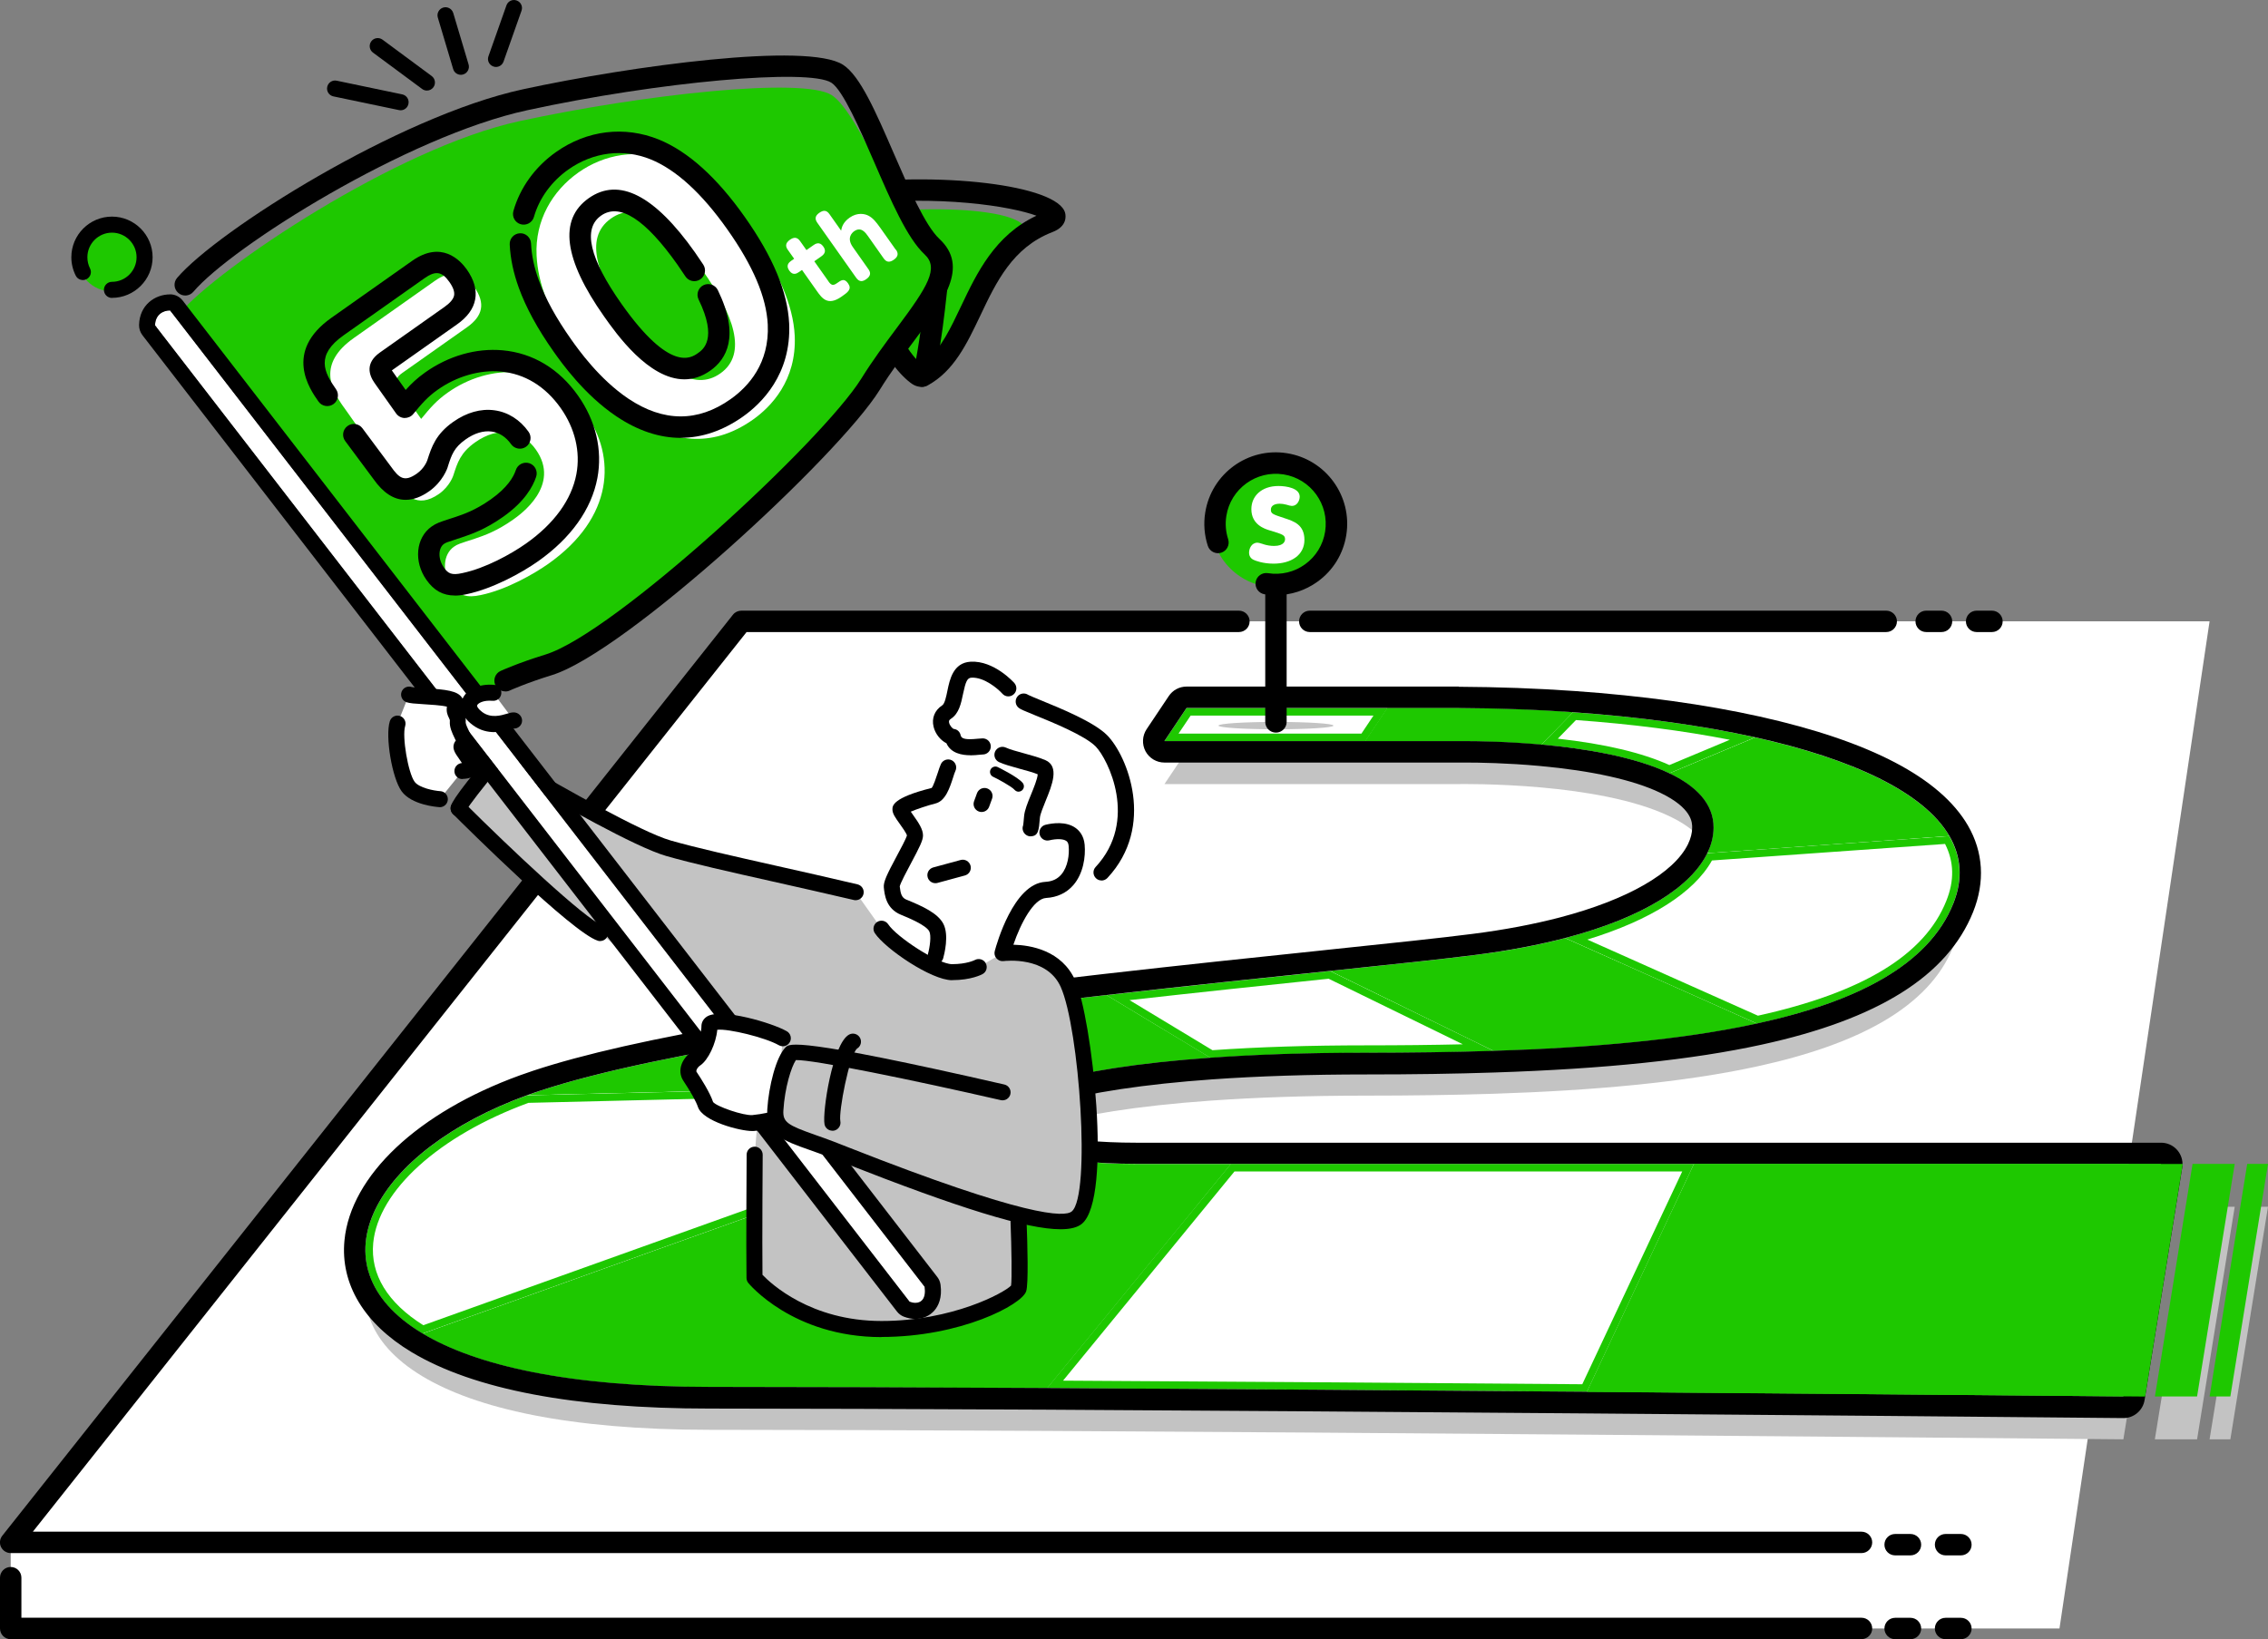 <?xml version="1.0" encoding="UTF-8"?><svg id="_レイヤー_2" xmlns="http://www.w3.org/2000/svg" viewBox="0 0 326.51 236.03"><rect x="0" y="0" width="326.51" height="236.03" fill="#808080" stroke="none"/><defs><style>.cls-1{fill:#fff;}.cls-2{fill:#c3c3c3;}.cls-3{fill:#1ec800;}</style></defs><g id="_ホーム"><g><path class="cls-1" d="M66.57,111.02c3.39-.07-1.02-3.46,.03-3.67,1.04-.21-.78-2.18-.69-3.39,.09-1.21-.78-1.16-.31-2.5s-5.66-1.08-6.71-1.44l-1.66,4.16c-.57,1.81,.35,7.46,1.53,9.06,1.17,1.6,4.56,1.82,4.56,1.82l3.26-4.04Z"/><polygon class="cls-1" points="296.49 234.49 318.1 89.46 106.73 89.46 1.54 222.09 1.54 234.49 267.99 234.49 296.49 234.49"/><g><path class="cls-2" d="M243.89,173.76h-80.32c-11.69,0-19.36-2.1-21.2-4.78-1.51-2.19,.87-4.76,8.13-6.89,5.25-1.54,13.05-2.85,23.78-3.61,6.4-.45,13.83-.72,22.4-.72,6.28,0,12.43-.08,18.37-.27,14.19-.46,27.19-1.6,37.92-3.94,14.4-3.14,24.71-8.45,28.23-17.24,1.44-3.58,1.14-6.84-.56-9.76-3.69-6.33-14.03-11.11-27.96-14.21-7.8-1.74-16.72-2.95-26.23-3.61-5.32-.37-10.82-.58-16.41-.6h-39.21l-3.19,4.77h42.34s5.35-.1,11.95,.49c6.13,.55,13.33,1.72,18.39,4.13,3.81,1.82,6.41,4.34,6.37,7.86-.01,1.22-.31,2.44-.9,3.65-2.29,4.73-9.02,9.22-20.44,12.21-3.8,1-8.11,1.83-12.96,2.44-4.8,.61-12.09,1.38-20.91,2.3-9.39,.98-20.5,2.14-32.17,3.47-30.26,3.45-64.26,8.07-81.57,13.79-.63,.21-1.24,.42-1.85,.64-21.97,7.98-31.33,24.53-15.07,34.3,7.65,4.6,20.97,7.7,41.32,7.7,13.12,0,30.01,.06,48.62,.16,24.52,.13,52,.33,77.72,.54,31.1,.25,59.61,.51,77.21,.67l5.42-33.49h-67.22Z"/><polygon class="cls-2" points="315.65 173.76 310.22 207.25 316.3 207.25 321.72 173.76 315.65 173.76"/><polygon class="cls-2" points="323.52 173.76 318.1 207.25 321.09 207.25 326.51 173.76 323.52 173.76"/></g><path class="cls-3" d="M131.96,54.16c7.64-4.15,6.17-12.93,14.81-19.76,4.17-3.29-7.73-5.82-27.31-3.14,2.86,5.07,10.88,21.02,10.88,21.02"/><path d="M132.79,55.7c-.16,0-.33-.03-.48-.08-.4-.13-.74-.43-.91-.82-.1-.21-9.7-20.92-12.5-25.87-.25-.44-.27-.98-.04-1.44,.23-.46,.67-.77,1.17-.84,15.15-2.08,32.28-.01,33.31,4.01,.11,.44,.31,1.94-1.83,2.76-5.71,2.2-8.08,7.17-10.36,11.98-1.97,4.14-3.82,8.04-7.62,10.11-.23,.12-.48,.19-.74,.19Zm-10.14-26.27c3,5.8,8.7,17.98,10.77,22.44,2.09-1.77,3.43-4.6,4.94-7.78,2.28-4.8,4.85-10.2,10.85-13.03-3.61-1.34-13.88-3.03-26.56-1.63Z"/><path class="cls-3" d="M135.28,38.77c-.16,3.31-1.59,14.08-2.21,14.9-.63,.82-4.19-3.47-3.93-4.47,.21-.8,5.45-10.77,6.15-10.43Z"/><path d="M132.61,55.7c-.31,0-.65-.07-1.01-.25-1.23-.6-4.71-4.24-4.19-6.25,.02-.09,4.94-10.53,6.88-11.43,.46-.21,.98-.22,1.42,0,.56,.27,.91,.85,.87,1.47-.09,1.72-1.39,14.28-2.53,15.76-.29,.38-.8,.71-1.45,.71Zm-2.12-5.94c.22,.49,.82,1.29,1.39,1.94,.3-1.6,.68-4.1,1-6.54-1.04,1.88-2.03,3.78-2.39,4.6Z"/><path class="cls-3" d="M25.88,45.08c5.51-6.46,31.14-23.79,48.92-27.64,17.79-3.85,40.87-6.37,44.94-3.74,4.07,2.63,9.82,18.71,14.44,23s-4.46,11.78-10.31,21.2c-5.85,9.42-36.3,35.13-46.57,38.29-3.86,1.19-8.06,3.72-8.06,3.72"/><g><path d="M271.55,91.01h-82.99c-.85,0-1.54-.69-1.54-1.54s.69-1.54,1.54-1.54h82.99c.85,0,1.54,.69,1.54,1.54s-.69,1.54-1.54,1.54Z"/><path d="M267.99,223.63H1.54c-.59,0-1.13-.34-1.39-.87-.26-.53-.19-1.16,.18-1.63L105.52,88.51c.29-.37,.74-.58,1.21-.58h71.63c.85,0,1.54,.69,1.54,1.54s-.69,1.54-1.54,1.54H107.48L4.73,220.55H267.99c.85,0,1.54,.69,1.54,1.54s-.69,1.54-1.54,1.54Z"/><path d="M267.99,236.03H1.54c-.85,0-1.54-.69-1.54-1.54v-7.32c0-.85,.69-1.54,1.54-1.54s1.54,.69,1.54,1.54v5.77H267.99c.85,0,1.54,.69,1.54,1.54s-.69,1.54-1.54,1.54Z"/><path d="M275.04,236.03h-2.21c-.85,0-1.54-.69-1.54-1.54s.69-1.54,1.54-1.54h2.21c.85,0,1.54,.69,1.54,1.54s-.69,1.54-1.54,1.54Z"/><path d="M282.3,236.03h-2.21c-.85,0-1.54-.69-1.54-1.54s.69-1.54,1.54-1.54h2.21c.85,0,1.54,.69,1.54,1.54s-.69,1.54-1.54,1.54Z"/><path d="M275.04,223.96h-2.21c-.85,0-1.54-.69-1.54-1.54s.69-1.54,1.54-1.54h2.21c.85,0,1.54,.69,1.54,1.54s-.69,1.54-1.54,1.54Z"/><path d="M282.3,223.96h-2.21c-.85,0-1.54-.69-1.54-1.54s.69-1.54,1.54-1.54h2.21c.85,0,1.54,.69,1.54,1.54s-.69,1.54-1.54,1.54Z"/><path d="M279.51,91.01h-2.21c-.85,0-1.54-.69-1.54-1.54s.69-1.54,1.54-1.54h2.21c.85,0,1.54,.69,1.54,1.54s-.69,1.54-1.54,1.54Z"/><path d="M286.77,91.01h-2.21c-.85,0-1.54-.69-1.54-1.54s.69-1.54,1.54-1.54h2.21c.85,0,1.54,.69,1.54,1.54s-.69,1.54-1.54,1.54Z"/></g><path d="M72.71,99.55c-.58,0-1.14-.33-1.4-.9-.35-.77-.02-1.69,.76-2.04,.1-.05,2.54-1.16,6.45-2.36,9.94-3.06,39.9-30.76,45.48-39.74,1.68-2.7,3.5-5.14,5.11-7.3,4.48-5.99,6.1-8.62,4-10.58-2.51-2.33-4.83-7.68-7.28-13.34-1.99-4.59-4.47-10.3-6.14-11.38-3.23-2.09-24.92-.13-43.78,3.96-17.31,3.75-42.52,19.62-48.07,26.14-.55,.65-1.52,.73-2.17,.17-.65-.55-.73-1.52-.17-2.17,5.78-6.79,31.9-23.28,49.77-27.15,15.58-3.37,41-6.83,46.1-3.53,2.46,1.59,4.7,6.76,7.3,12.75,2.12,4.88,4.52,10.41,6.56,12.31,4.34,4.03,.65,8.96-3.63,14.68-1.57,2.1-3.36,4.49-4.96,7.08-5.91,9.51-36.53,37.78-47.19,41.06-3.7,1.14-6.05,2.21-6.07,2.22-.21,.1-.43,.14-.64,.14Z"/><g><path class="cls-3" d="M252.68,106.17l-12.37,5.18c3.81,1.82,6.41,4.34,6.37,7.86-.01,1.22-.31,2.44-.9,3.65l34.86-2.47c-3.69-6.33-14.03-11.11-27.96-14.21Z"/><path class="cls-3" d="M252.96,147.39l-27.62-12.32c-3.8,1-8.11,1.83-12.96,2.44-4.8,.61-12.09,1.38-20.91,2.3l23.57,11.52c14.19-.46,27.19-1.6,37.92-3.94Z"/><g><path class="cls-1" d="M281.2,130.15c1.44-3.58,1.14-6.84-.56-9.76l-34.86,2.47c-2.29,4.73-9.02,9.22-20.44,12.21l27.62,12.32c14.4-3.14,24.71-8.45,28.23-17.24Z"/><path class="cls-3" d="M280.02,121.52c1.3,2.58,1.36,5.27,.17,8.22-3.11,7.76-11.98,13.16-27.11,16.51l-24.56-10.96c9.08-2.78,15.37-6.77,17.94-11.39l33.55-2.38m.62-1.13l-34.86,2.47c-2.29,4.73-9.02,9.22-20.44,12.21l27.62,12.32c14.4-3.14,24.71-8.45,28.23-17.24,1.44-3.58,1.14-6.84-.56-9.76h0Z"/></g><g><path class="cls-1" d="M226.45,102.56l-4.53,4.66c6.13,.55,13.33,1.72,18.39,4.13l12.37-5.18c-7.8-1.74-16.72-2.95-26.23-3.61Z"/><path class="cls-3" d="M226.87,103.68c8.04,.58,15.47,1.53,22.16,2.84l-8.7,3.64c-3.91-1.77-9.3-3.05-16.06-3.8l2.61-2.68m-.43-1.12l-4.53,4.66c6.13,.55,13.33,1.72,18.39,4.13l12.37-5.18c-7.8-1.74-16.72-2.95-26.23-3.61h0Z"/></g><g><polygon class="cls-1" points="170.82 101.95 167.63 106.72 196.57 106.72 199.76 101.95 170.82 101.95"/><path class="cls-3" d="M197.73,103.04l-1.73,2.59h-26.33l1.74-2.59h26.32m2.03-1.09h-28.94l-3.19,4.77h28.94l3.19-4.77h0Z"/></g><g><path class="cls-3" d="M210.03,101.95h-10.28l-3.19,4.77h13.39s5.35-.1,11.95,.49l4.53-4.66c-5.32-.37-10.82-.58-16.41-.6Z"/><path class="cls-3" d="M210.03,103.04c4.73,.02,9.42,.17,13.99,.45l-2.53,2.6c-4.64-.4-8.57-.46-10.54-.46-.64,0-1,0-1,0h-11.36l1.73-2.59h9.69m0-1.09h-10.28l-3.19,4.77h13.39s.36,0,1,0c1.84,0,6.05,.06,10.96,.5l4.53-4.66c-5.32-.37-10.82-.58-16.41-.6h0Z"/></g><g><path class="cls-1" d="M177.21,167.6l-26.46,32.28c24.52,.13,52,.33,77.72,.54l15.41-32.82h-66.68Z"/><path class="cls-3" d="M242.18,168.68l-14.39,30.64c-28.55-.23-53.68-.4-74.75-.52l24.68-30.12h64.45m1.71-1.09h-66.68l-26.46,32.28c24.52,.13,52,.33,77.72,.54l15.41-32.82h0Z"/></g><g><path class="cls-1" d="M196.67,151.61c6.28,0,12.43-.08,18.37-.27l-23.57-11.52c-9.39,.98-20.5,2.14-32.17,3.47l14.98,9.04c6.4-.45,13.83-.72,22.4-.72Z"/><path class="cls-3" d="M191.28,140.93l19.32,9.44c-4.34,.1-8.93,.15-13.92,.15-8.05,0-15.5,.23-22.13,.7l-11.94-7.21c10.03-1.13,19.46-2.12,27.88-3l.79-.08m.2-1.11c-9.39,.98-20.5,2.14-32.17,3.47l14.98,9.04c6.4-.45,13.83-.72,22.4-.72,6.28,0,12.43-.08,18.37-.27l-23.57-11.52h0Z"/></g><path class="cls-3" d="M163.57,167.6c-11.69,0-19.36-2.1-21.2-4.78l-81.55,29.2c7.65,4.6,20.97,7.7,41.32,7.7,13.12,0,30.01,.06,48.62,.16l26.46-32.28h-13.64Z"/><path class="cls-3" d="M243.89,167.6l-15.41,32.82c31.1,.25,62.69,.51,80.29,.67l5.42-33.49h-70.3Z"/><path class="cls-3" d="M174.28,152.32l-14.98-9.04c-30.26,3.45-64.26,8.07-81.57,13.79-.63,.21-1.24,.42-1.85,.64l74.61-1.79c5.25-1.54,13.05-2.85,23.78-3.61Z"/><g><path class="cls-1" d="M150.5,155.93l-74.61,1.79c-21.97,7.98-31.33,24.53-15.07,34.3l81.55-29.2c-1.51-2.19,.87-4.76,8.13-6.89Z"/><path class="cls-3" d="M144.42,157.16c-1.83,1.02-2.96,2.12-3.38,3.31-.2,.57-.24,1.15-.12,1.71l-79.98,28.64c-5.15-3.23-7.64-7.32-7.21-11.84,.73-7.56,9.5-15.47,22.35-20.18l68.33-1.64m6.08-1.23l-74.61,1.79c-21.97,7.98-31.33,24.53-15.07,34.3l81.55-29.2c-1.51-2.19,.87-4.76,8.13-6.89h0Z"/></g></g><ellipse class="cls-2" cx="183.69" cy="104.48" rx="8.28" ry=".53"/><g><path d="M210.04,101.95c5.59,.03,11.09,.23,16.41,.6,9.51,.67,18.43,1.88,26.23,3.61,13.93,3.1,24.27,7.88,27.96,14.21,1.7,2.93,2,6.18,.56,9.76-3.53,8.79-13.83,14.1-28.23,17.24-10.73,2.34-23.73,3.48-37.92,3.94-5.94,.19-12.09,.27-18.37,.27-8.56,0-16,.26-22.4,.72-10.73,.76-18.53,2.07-23.78,3.61-7.26,2.13-9.64,4.7-8.13,6.89,1.85,2.68,9.51,4.78,21.2,4.78h147.54l-5.42,33.49c-17.6-.16-46.11-.42-77.21-.67-25.73-.21-53.21-.4-77.72-.54-18.6-.1-35.5-.16-48.62-.16-20.35,0-33.67-3.1-41.32-7.7-16.27-9.77-6.9-26.32,15.07-34.3,.61-.22,1.22-.44,1.85-.64,17.31-5.72,51.31-10.34,81.57-13.79,11.67-1.33,22.78-2.49,32.17-3.47,8.82-.92,16.11-1.69,20.91-2.3,4.85-.62,9.16-1.45,12.96-2.44,11.42-2.99,18.14-7.48,20.44-12.21,.59-1.21,.89-2.43,.9-3.65,.03-3.52-2.56-6.04-6.37-7.86-5.06-2.41-12.26-3.58-18.39-4.13-4.9-.44-9.11-.5-10.96-.5-.64,0-1,0-1,0h-42.34l3.19-4.77h39.21m101.08,65.64h0m-101.08-68.72h-39.21c-1.03,0-1.99,.51-2.56,1.37l-3.19,4.77c-.63,.95-.69,2.16-.16,3.17,.54,1,1.58,1.63,2.72,1.63h42.34s.04,0,.06,0c.02,0,.35,0,.94,0,1.97,0,5.98,.06,10.68,.49,7.49,.68,13.49,2.01,17.34,3.85,4.65,2.22,4.63,4.35,4.62,5.05,0,.76-.21,1.54-.59,2.34-2.03,4.18-8.75,8.03-18.45,10.57-3.79,.99-8.01,1.79-12.57,2.37-4.6,.59-11.54,1.32-20.84,2.29l-1.11,.12c-9.31,.97-19.86,2.08-31.09,3.36-41.74,4.76-67.86,9.19-82.19,13.93-.65,.22-1.3,.44-1.93,.67-14.67,5.33-24.35,14.43-25.25,23.76-.61,6.27,2.82,11.98,9.64,16.08,8.99,5.4,23.42,8.14,42.91,8.14,12.16,0,28.51,.06,48.6,.16,21.69,.12,47.84,.3,77.72,.54,30.73,.24,58.95,.5,77.21,.67,0,0,.02,0,.03,0,1.51,0,2.8-1.1,3.04-2.59l5.4-33.35c.04-.2,.06-.41,.06-.63,0-1.7-1.38-3.08-3.08-3.08H163.57c-10.75,0-16.48-1.84-18.19-3.02,.67-.54,2.3-1.53,5.99-2.61,5.44-1.6,13.44-2.8,23.13-3.49,6.62-.47,14.08-.71,22.18-.71,6.77,0,12.81-.09,18.47-.28,15.9-.52,28.49-1.83,38.47-4.01,16.79-3.66,26.75-9.91,30.44-19.11,1.73-4.32,1.47-8.63-.76-12.46-4-6.86-14.08-12.13-29.95-15.67-7.87-1.75-16.85-2.99-26.69-3.68-5.39-.38-10.98-.58-16.61-.61,0,0-.01,0-.02,0h0Z"/><polygon class="cls-3" points="315.65 167.59 310.23 201.08 316.3 201.08 321.72 167.59 315.65 167.59"/><polygon class="cls-3" points="323.52 167.59 318.1 201.08 321.09 201.08 326.51 167.59 323.52 167.59"/></g><path class="cls-3" d="M243.89,167.6l-15.41,32.82c31.1,.25,62.74,.51,80.34,.67l5.42-33.49h-70.36Z"/><path class="cls-2" d="M119.67,165.49c5.47,2.1,31.7,12.9,35.36,9.82s1.11-28.33-1.28-33.66c-2.38-5.33-9.43-4.4-9.43-4.4l-3.42,2s-1.31,.74-3.84,.74-8.84-4.26-10.15-6.26l-3.73-5.26c-11.36-2.67-21.04-4.63-26.93-6.32-5.89-1.68-24.38-12.87-24.8-12.9,0,0-5.43,6.45-5.43,7.15,0,0,17.45,15.72,20.37,17.95,5.64,4.31,22.28,22.33,22.7,22.61s-.45,9.3-.45,9.3c0,0-.09,13.01-.02,17.74,.49,.66,6.69,7.36,18.28,7.36s19.41-4.8,19.74-5.79c.33-.98,.15-10.64,.15-10.64"/><path d="M134.7,138.82c-.1,0-.21-.01-.31-.04-.61-.17-.97-.81-.8-1.42,.27-.95,.51-2.64,.19-3.26-.48-.91-3.09-1.98-4.07-2.38-2.15-.88-2.36-2.86-2.47-3.93-.08-.8,.45-1.89,1.88-4.56,.53-.98,1.31-2.44,1.45-2.94-.11-.37-.72-1.22-1.05-1.68-.65-.91-1.04-1.46-1.04-2.07,0-.5,0-1.67,5.64-3.08,.24-.21,.7-1.63,.9-2.23,.17-.52,.3-.93,.45-1.24,.29-.57,.98-.8,1.55-.52,.57,.29,.8,.98,.52,1.55-.08,.15-.21,.56-.32,.91-.49,1.51-1.1,3.4-2.54,3.76-1.08,.27-2.67,.8-3.56,1.18,.09,.14,.19,.27,.27,.39,.9,1.26,1.49,2.16,1.49,3.04,0,.7-.48,1.66-1.74,4.02-.56,1.05-1.49,2.79-1.61,3.31,.12,1.1,.3,1.64,.96,1.91,2.29,.93,4.52,1.94,5.32,3.48,.85,1.64,.13,4.41-.02,4.95-.14,.51-.61,.84-1.11,.84Z"/><path d="M139.72,108.75c-1.25,0-2.83-.28-3.47-1.73-.85-.42-1.6-1.34-1.85-2.38-.3-1.23,.17-2.38,1.25-3.08,.36-.23,.57-1.26,.74-2.08,.33-1.62,.83-4.06,3.35-4.2,3.36-.18,6.17,2.94,6.29,3.07,.42,.48,.38,1.21-.1,1.63-.48,.43-1.21,.38-1.63-.1-.6-.67-2.59-2.4-4.44-2.3-.6,.03-.83,.5-1.22,2.36-.27,1.31-.57,2.8-1.74,3.56-.27,.17-.3,.32-.27,.51,.06,.44,.49,.9,.68,.95,.51,.05,.89,.42,.99,.92,.11,.52,.77,.66,2.45,.49,.3-.03,.55-.05,.73-.05,.64,0,1.16,.52,1.16,1.16s-.52,1.16-1.16,1.16c-.12,0-.3,.02-.5,.04-.31,.03-.76,.08-1.26,.08Z"/><path d="M158.58,126.78c-.28,0-.57-.1-.79-.31-.47-.44-.49-1.17-.06-1.63,6.21-6.67,1.77-15.55,.02-17.34-1.54-1.58-6.27-3.51-8.82-4.54-1.49-.61-1.97-.81-2.25-1.02-.51-.38-.61-1.11-.23-1.62,.37-.5,1.07-.61,1.58-.26,.2,.11,1.04,.45,1.78,.76,2.89,1.18,7.72,3.15,9.6,5.07,2.89,2.95,6.99,13.05,.02,20.53-.23,.24-.54,.37-.85,.37Z"/><path d="M148.38,120.43c-.55,0-1.03-.4-1.14-.94-.05-.23-.02-.46,.06-.66,.02-.16,.07-.52,.13-1.29,.07-.86,.52-1.96,1-3.13,.34-.83,.95-2.31,.96-2.92-.72-.29-1.68-.55-2.61-.8-1.12-.31-2.18-.6-2.95-.95-.58-.27-.83-.95-.57-1.53,.27-.58,.96-.83,1.53-.57,.6,.28,1.61,.55,2.59,.82,1.09,.3,2.23,.61,3.11,.99,2.08,.9,.96,3.63,.06,5.83-.37,.91-.79,1.94-.84,2.44-.15,1.87-.22,2.64-1.29,2.7-.02,0-.04,0-.06,0Zm1.22-8.86h0Z"/><path d="M137.06,141.14c-3,0-9.64-4.54-11.12-6.78-.35-.53-.2-1.25,.33-1.6,.53-.35,1.25-.2,1.6,.33,1.2,1.83,7.17,5.74,9.19,5.74,2.14,0,3.27-.59,3.29-.6,.56-.3,1.26-.09,1.56,.46,.3,.56,.11,1.25-.44,1.56-.16,.09-1.66,.88-4.4,.88Z"/><path d="M123.18,129.62c-.09,0-.18,0-.27-.03-4.14-.97-8.07-1.85-11.66-2.66-6.2-1.39-11.55-2.59-15.32-3.67-4.51-1.29-15.66-7.68-21.65-11.12-.97-.56-1.91-1.1-2.53-1.44-2.08,2.5-4.25,5.27-4.59,5.95-.11,.52-.58,.91-1.13,.91-.64,0-1.16-.52-1.16-1.16,0-.45,0-1.12,5.7-7.9,.24-.29,.61-.43,.99-.41q.36,.03,3.87,2.04c5.49,3.14,16.9,9.69,21.14,10.9,3.71,1.06,9.03,2.25,15.2,3.64,3.6,.81,7.53,1.69,11.68,2.67,.62,.15,1.01,.77,.86,1.39-.12,.53-.6,.89-1.12,.89Zm-56.05-12.93h0s0,0,0,0Z"/><path d="M86.4,135.51c-.12,0-.24-.02-.35-.06-3.67-1.17-19.09-16.49-20.84-18.24-.45-.45-.45-1.18,0-1.63,.45-.45,1.18-.45,1.63,0,6.44,6.43,17.55,16.92,19.91,17.67,.61,.19,.94,.84,.75,1.45-.16,.49-.61,.8-1.1,.8Z"/><path d="M141.31,116.92c-.13,0-.26-.02-.39-.07-.6-.22-.91-.88-.69-1.48l.42-1.15c.22-.6,.88-.91,1.48-.69,.6,.22,.91,.88,.69,1.48l-.42,1.15c-.17,.47-.61,.76-1.09,.76Z"/><path d="M134.66,127.17c-.51,0-.97-.34-1.11-.85-.17-.62,.19-1.25,.81-1.42l3.94-1.07c.61-.17,1.25,.2,1.42,.81,.17,.62-.19,1.25-.81,1.42l-3.94,1.07c-.1,.03-.2,.04-.31,.04Z"/><path d="M146.65,114c-.22,0-.44-.1-.6-.28-.39-.47-2.56-1.64-3.06-1.86-.39-.17-.57-.63-.4-1.02,.17-.39,.63-.57,1.02-.4,.03,.01,2.89,1.4,3.62,2.29,.27,.33,.22,.81-.1,1.08-.14,.12-.32,.18-.49,.18Z"/><path d="M63.31,116.22s-.05,0-.07,0c-.4-.03-3.97-.31-5.42-2.28-1.37-1.87-2.39-7.9-1.7-10.09,.19-.61,.84-.95,1.45-.76,.61,.19,.95,.84,.76,1.45-.47,1.5,.42,6.75,1.36,8.03,.65,.88,2.77,1.29,3.7,1.35,.64,.04,1.12,.59,1.08,1.23-.04,.61-.55,1.08-1.15,1.08Z"/><circle class="cls-3" cx="16.12" cy="36.95" r="5.01"/><path d="M16.12,42.9c-.64,0-1.16-.52-1.16-1.16s.52-1.16,1.16-1.16c1.95,0,3.54-1.59,3.54-3.54s-1.59-3.54-3.54-3.54-3.54,1.59-3.54,3.54c0,.57,.13,1.11,.38,1.61,.29,.57,.06,1.26-.5,1.55-.57,.29-1.27,.06-1.55-.5-.42-.82-.64-1.74-.64-2.66,0-3.23,2.63-5.85,5.85-5.85s5.85,2.63,5.85,5.85-2.63,5.85-5.85,5.85Z"/><g><path class="cls-1" d="M49.45,58.58c-1.77-2.51-3.79-6.19,1.49-9.91l11.62-8.2c1.23-.87,3.59-2.15,5.72,.87,1.65,2.34,1.22,4.17-1.03,5.77l-9.32,6.58c-.94,.66-1.14,1.19-.39,2.25l3.09,4.38c1.27-1.54,2.17-2.62,3.83-3.79,5.83-4.12,14.48-4.61,19.85,3.01,4.42,6.26,4.07,14.98-5.38,21.65-2,1.41-5.99,3.72-9.71,4.49-1.98,.44-3.19,.09-4.24-1.4-1.38-1.96-1.18-4.46,.36-5.55,.55-.39,.83-.45,3.01-1.16,1.39-.47,3.18-1.1,5.52-2.75,1.02-.72,6.94-4.9,3.27-10.09-1.98-2.81-5.4-3.4-8.72-1.05-2.13,1.5-2.57,2.96-3.13,4.69-.01,.07-.51,1.63-2.08,2.74-3.28,2.31-4.99-.11-5.86-1.35l-7.9-11.19Z"/><path class="cls-1" d="M83.32,51.45c-4.33-6.13-5.88-10.77-6.07-14.65-.25-5.05,2.28-9.33,6.03-11.97,3.62-2.55,8.51-3.58,13.33-1.63,5.38,2.2,9.57,7.59,11.7,10.62,3.76,5.32,5.88,10.13,6.1,14.51,.3,6.48-3.46,10.28-6.01,12.09-12.51,8.83-22.97-5.98-25.07-8.96Zm17.79-12.56c-4.99-7.07-9.45-10.04-13.15-7.43-4.04,2.85-1.88,8.54,2.59,14.88,4.87,6.89,9.32,10.13,13.15,7.43,4-2.82,1.88-8.54-2.59-14.88Z"/></g><g><path class="cls-1" d="M119.26,40.51c.41,.58,.68,.66,1.25,.25,.6-.43,1.04-.73,1.58,.04,.59,.84-.03,1.28-.92,1.9-2.01,1.42-2.84,.23-3.58-.81l-2.13-3.02-.45,.31c-.28,.2-.86,.54-1.38-.21-.54-.76-.05-1.18,.25-1.4l.45-.31-.92-1.3c-.27-.38-.45-.9,.3-1.43,.54-.38,1.03-.44,1.47,.18l.92,1.3,1.04-.73c.19-.13,.83-.58,1.38,.21,.42,.59,.26,1.03-.25,1.4l-1.04,.73,2.04,2.89Z"/><path class="cls-1" d="M128.99,35.96c.29,.41,.43,.92-.3,1.43-.56,.39-1.03,.44-1.47-.18l-2.24-3.18c-.38-.54-1.02-1.44-2.02-.73-.22,.16-1.15,.91-.18,2.28l2.24,3.18c.29,.41,.44,.91-.3,1.43-.49,.35-.98,.48-1.46-.19l-5.6-7.93c-.39-.56-.31-1,.28-1.42,.57-.4,1.04-.43,1.47,.18l1.68,2.38c.09-.45,.24-1.17,1.22-1.87,1.14-.8,2.22-.55,2.72-.28,.61,.32,1.05,.83,1.71,1.76l2.22,3.14Z"/></g><g><path d="M65.48,85.75c-1.71,0-3.01-.72-4.08-2.24-1.87-2.64-1.54-6.09,.73-7.69,.69-.48,1.09-.62,2.79-1.17l.62-.2c1.21-.41,2.9-.98,5.11-2.54,2.4-1.69,3.28-3.23,3.61-4.22,.26-.81,1.14-1.25,1.94-.99,.81,.26,1.25,1.13,.99,1.94-.47,1.43-1.67,3.6-4.76,5.78-2.58,1.82-4.59,2.5-5.92,2.95l-.64,.21c-1.57,.51-1.68,.55-1.97,.75-.75,.53-.93,2.06,.01,3.4,.59,.84,1.09,1.14,2.65,.79,3.3-.69,6.99-2.72,9.16-4.25,4.06-2.86,6.57-6.33,7.26-10.01,.6-3.21-.2-6.58-2.26-9.5-2.22-3.14-5.2-4.96-8.64-5.26-3.03-.27-6.34,.69-9.07,2.62-1.5,1.06-2.31,2.03-3.53,3.51-.31,.37-.77,.56-1.25,.56-.48-.02-.92-.26-1.2-.65l-3.1-4.38c-.83-1.18-1.37-2.89,.76-4.4l9.32-6.58c.8-.57,1.26-1.12,1.36-1.63,.1-.52-.13-1.19-.7-1.98-1.05-1.49-1.99-1.62-3.57-.5l-11.62,8.2c-4.07,2.87-2.85,5.31-1.11,7.77,.49,.7,.32,1.66-.37,2.15-.69,.49-1.66,.33-2.15-.37-1.25-1.77-5.06-7.18,1.86-12.06l11.62-8.2c4.21-2.97,6.9-.12,7.87,1.24,1.06,1.51,1.47,2.97,1.2,4.34-.25,1.33-1.13,2.53-2.61,3.57l-9.32,6.58s-.04,.03-.06,.04c.01,.02,.03,.04,.04,.06l1.95,2.76c.8-.89,1.64-1.7,2.83-2.54,3.37-2.38,7.32-3.51,11.12-3.17,4.36,.39,8.13,2.65,10.88,6.55,2.54,3.6,3.53,7.81,2.77,11.85-.85,4.49-3.79,8.62-8.51,11.96-2.41,1.7-6.54,3.96-10.28,4.75-.62,.14-1.2,.21-1.74,.21Zm-7.1-13.78c-1.67,0-3.21-.99-4.6-2.97l-4.08-5.49c-.51-.68-.37-1.65,.32-2.16,.68-.51,1.65-.37,2.16,.32l4.1,5.51c1.18,1.66,1.92,2.29,3.74,1.01,1.06-.75,1.45-1.78,1.49-1.9,0-.02,.01-.04,.02-.06,.6-1.87,1.2-3.71,3.71-5.48,1.93-1.36,3.99-1.94,5.95-1.67,1.94,.26,3.68,1.36,4.91,3.1,.49,.7,.32,1.66-.37,2.15-.69,.49-1.66,.32-2.15-.37-.74-1.04-1.7-1.67-2.8-1.82-1.18-.16-2.48,.23-3.76,1.14-1.67,1.18-2.01,2.23-2.52,3.81-.07,.36-.79,2.28-2.69,3.63-1.18,.84-2.32,1.25-3.4,1.25Z"/><path d="M98.01,63.05c-3.07,0-6.18-1.03-9.24-3.08-4.68-3.13-7.96-7.78-9.04-9.3-2.34-3.32-3.99-6.34-5.04-9.23-.78-2.16-1.21-4.2-1.31-6.24-.04-.85,.61-1.57,1.46-1.61,.83-.06,1.57,.61,1.61,1.46,.08,1.73,.45,3.48,1.13,5.34,.95,2.63,2.48,5.41,4.66,8.5,1,1.41,4.03,5.7,8.23,8.52,5.04,3.37,9.99,3.4,14.7,.07,2.59-1.83,5.62-5.18,5.36-10.75-.2-3.95-2.1-8.43-5.82-13.7-3.67-5.2-7.38-8.59-11.03-10.08-3.95-1.6-8.27-1.07-11.86,1.46-2.43,1.72-4.19,4.14-4.95,6.82-.23,.82-1.09,1.29-1.9,1.06-.82-.23-1.29-1.08-1.06-1.9,.95-3.36,3.13-6.38,6.14-8.5,4.46-3.15,9.85-3.8,14.8-1.8,4.21,1.72,8.37,5.47,12.38,11.16,4.06,5.76,6.15,10.77,6.38,15.32,.34,7.34-4.02,11.56-6.66,13.42-2.88,2.03-5.89,3.05-8.94,3.05Zm.52-8.43c-5.17,0-9.81-6.57-11.56-9.05-5.81-8.24-6.56-13.96-2.22-17.03,4.34-3.06,9.48-.44,15.3,7.8,.42,.6,.82,1.19,1.2,1.77,.46,.71,.26,1.67-.46,2.13-.71,.46-1.67,.26-2.13-.46-.36-.55-.73-1.1-1.13-1.67-4.63-6.56-8.34-8.94-11-7.06-2.67,1.88-1.67,6.17,2.96,12.73,6.99,9.89,10.01,7.76,11,7.06,.71-.5,2.86-2.02,.08-7.72-.37-.76-.05-1.69,.71-2.06,.76-.37,1.69-.05,2.06,.71,3.24,6.66,1.21,9.98-1.07,11.59-1.26,.89-2.51,1.26-3.74,1.26Z"/></g><path class="cls-1" d="M24.48,44.7l108.63,140.59c.31,2.15-.94,2.61-2.16,2.14L22.32,46.84c.04-1.53,1.14-2.14,2.16-2.14Z"/><path class="cls-1" d="M24.74,45.04l108.37,140.25c.3,2.15-.94,2.61-2.16,2.14L22.58,47.18c.04-1.53,1.14-2.14,2.16-2.14Z"/><path d="M24.48,44.7l108.63,140.59c.23,1.66-.45,2.31-1.33,2.31-.26,0-.55-.06-.83-.17L22.32,46.84c.04-1.53,1.14-2.14,2.16-2.14m0-2.31h0c-2.17,0-4.39,1.52-4.46,4.4-.01,.53,.16,1.05,.48,1.47l108.63,140.59c.26,.33,.6,.59,.99,.74,.56,.21,1.11,.32,1.66,.32,1.09,0,2.06-.43,2.74-1.21,.55-.64,1.15-1.8,.88-3.73-.06-.4-.21-.77-.46-1.09L26.3,43.28c-.44-.57-1.11-.9-1.83-.9h0Z"/><g><path class="cls-1" d="M71.02,99.77c-3.01-.26-4.83,1.83-2.27,3.71,2.34,1.72,5.01,.04,5.25,.29"/><path d="M71.19,105.42c-.97,0-2.07-.23-3.12-1.01-2.06-1.52-1.76-3.07-1.53-3.67,.55-1.46,2.39-2.31,4.58-2.13,.64,.05,1.11,.61,1.05,1.25s-.61,1.1-1.25,1.05c-1.36-.12-2.12,.36-2.22,.64-.07,.17,.17,.57,.74,.99,1.25,.92,2.71,.48,3.58,.22,.56-.17,1.27-.38,1.82,.2,.44,.46,.43,1.19-.04,1.63-.25,.24-.57,.34-.9,.32-.06,.02-.14,.04-.22,.07-.53,.16-1.44,.43-2.49,.43Z"/></g><path d="M126.91,192.53c-12.82,0-19.15-7.75-19.21-7.83-.14-.19-.22-.43-.23-.67-.07-4.69,.02-17.64,.02-17.77,0-.64,.52-1.15,1.16-1.15h0c.64,0,1.15,.53,1.15,1.16,0,.13-.09,12.32-.03,17.29,1.17,1.23,6.92,6.65,17.13,6.65s17.64-4.04,18.66-5.1c.13-.94,.07-5.33-.08-9.21-.02-.64,.47-1.17,1.11-1.2,.66-.05,1.17,.47,1.2,1.11,.13,3.34,.29,9.11-.06,10.13-.65,1.95-9.43,6.57-20.83,6.57Z"/><g><path d="M57.67,15.87c-.08,0-.16,0-.24-.02l-9.43-1.97c-.62-.13-1.03-.74-.89-1.37,.13-.62,.74-1.03,1.37-.89l9.43,1.97c.62,.13,1.03,.74,.89,1.37-.11,.55-.59,.92-1.13,.92Z"/><path d="M61.46,13.04c-.24,0-.48-.07-.69-.23l-7.08-5.24c-.51-.38-.62-1.1-.24-1.62,.38-.51,1.1-.62,1.62-.24l7.08,5.24c.51,.38,.62,1.1,.24,1.62-.23,.31-.58,.47-.93,.47Z"/><path d="M71.41,9.64c-.13,0-.26-.02-.39-.07-.6-.21-.92-.87-.7-1.47l2.59-7.33c.21-.6,.87-.92,1.47-.7,.6,.21,.92,.87,.7,1.47l-2.59,7.33c-.17,.47-.61,.77-1.09,.77Z"/><path d="M66.35,10.77c-.5,0-.96-.32-1.11-.83l-2.21-7.41c-.18-.61,.17-1.26,.78-1.44,.61-.18,1.25,.17,1.44,.78l2.21,7.41c.18,.61-.17,1.26-.78,1.44-.11,.03-.22,.05-.33,.05Z"/></g><path class="cls-1" d="M112.7,149.48c-2.43-1.39-10.56-3.44-10.56-1.71s-1.12,4.11-1.96,4.67-1.4,1.68-.84,2.52,1.82,2.81,2.24,4.07c.42,1.26,5.33,2.81,6.87,2.66s3.14-.56,3.14-.56l1.11-11.66Z"/><path d="M108.32,162.86c-1.83,0-7.16-1.41-7.84-3.46-.26-.79-1.05-2.2-2.11-3.79-.46-.7-.55-1.58-.22-2.42,.26-.67,.76-1.29,1.38-1.7,.45-.31,1.45-2.3,1.45-3.71,0-.6,.31-1.12,.85-1.44,2.08-1.2,9.35,.95,11.44,2.15,.55,.32,.75,1.02,.43,1.58-.32,.56-1.02,.75-1.58,.43-1.96-1.12-7.28-2.41-8.86-2.22-.17,1.95-1.3,4.37-2.46,5.14-.23,.15-.42,.39-.51,.61-.05,.14-.06,.24-.01,.31,.7,1.04,1.93,3,2.38,4.34,.47,.64,4.41,2,5.67,1.88,1.42-.13,2.94-.52,2.96-.53,.62-.16,1.25,.21,1.41,.82,.16,.62-.21,1.25-.82,1.41-.07,.02-1.71,.45-3.33,.59-.07,0-.15,0-.23,0Z"/><g><path d="M183.69,105.49c-.85,0-1.54-.69-1.54-1.54v-23.35c0-.85,.69-1.54,1.54-1.54s1.54,.69,1.54,1.54v23.35c0,.85-.69,1.54-1.54,1.54Z"/><g><circle class="cls-3" cx="183.69" cy="75.23" r="9.33"/><g><path class="cls-3" d="M175.35,78.11c-.41-1.27-.54-2.66-.32-4.07,.76-4.77,5.24-8.02,10.01-7.26,4.77,.76,8.02,5.24,7.26,10.01-.76,4.77-5.24,8.02-10.01,7.26"/><path d="M183.69,85.7c-.54,0-1.09-.04-1.64-.13-.84-.13-1.41-.92-1.28-1.76,.13-.84,.93-1.41,1.76-1.28,1.9,.3,3.8-.15,5.36-1.28,1.56-1.13,2.58-2.8,2.88-4.7,.62-3.92-2.06-7.62-5.98-8.24-3.92-.62-7.62,2.06-8.24,5.98-.18,1.14-.09,2.26,.26,3.35,.26,.81-.18,1.68-.99,1.94-.81,.26-1.68-.18-1.94-.99-.5-1.53-.63-3.19-.37-4.79,.89-5.6,6.16-9.44,11.77-8.54,5.6,.89,9.43,6.17,8.54,11.77-.43,2.71-1.89,5.1-4.12,6.71-1.78,1.29-3.87,1.96-6.02,1.96Z"/></g></g><path class="cls-1" d="M181.87,78.36c.5,.16,1.04,.25,1.54,.25,1.51,0,1.59-.78,1.59-.96,0-.6-.32-.71-2.25-1.29-.67-.21-2.6-.8-2.6-3.05,0-1.88,1.47-3.33,3.9-3.33,1.19,0,3.06,.32,3.06,1.54,0,.51-.34,1.33-1.13,1.33-.16,0-.5-.09-.78-.18-.34-.09-.67-.14-.97-.14-.76,0-1.27,.3-1.27,.85,0,.58,.21,.66,1.98,1.24,1.31,.43,2.85,.92,2.85,3.12s-1.93,3.42-4.45,3.42c-1.51,0-2.6-.42-2.87-.55-.14-.07-.65-.32-.65-1.03,0-.57,.34-1.44,1.22-1.44,.16,0,.23,.04,.83,.21Z"/></g><g><path class="cls-1" d="M58.88,100.03c1.05,.36,7.19,.1,6.71,1.44s.39,1.29,.31,2.5c-.09,1.21,1.73,3.18,.69,3.39-1.04,.21,3.36,3.6-.03,3.67"/><path d="M66.57,112.18c-.63,0-1.14-.5-1.15-1.13-.01-.62,.46-1.13,1.08-1.18-.14-.23-.31-.47-.43-.64-.54-.76-1-1.42-.69-2.2,.06-.15,.14-.28,.24-.39-.06-.13-.12-.26-.18-.38-.35-.73-.74-1.55-.68-2.38,.02-.21-.01-.27-.12-.49-.22-.43-.41-.92-.3-1.64-.82-.2-2.48-.3-3.35-.35-1.31-.08-2.01-.13-2.47-.29-.6-.21-.92-.87-.72-1.47,.21-.6,.86-.92,1.46-.72,.24,.07,1.18,.13,1.86,.17,3.18,.19,4.75,.39,5.4,1.38,.27,.41,.33,.91,.16,1.37-.08,.24-.08,.32-.08,.32,0,.03,.05,.12,.08,.18,.16,.31,.42,.84,.36,1.69-.01,.22,.3,.87,.46,1.21,.39,.8,.79,1.64,.39,2.42-.02,.03-.03,.06-.05,.09,.03,.04,.06,.09,.09,.13,.65,.92,1.46,2.07,.89,3.19-.35,.7-1.11,1.06-2.25,1.09h-.02Zm-1.84-10.28h0Z"/></g><path class="cls-2" d="M153.75,141.65c2.38,5.33,4.94,30.58,1.28,33.66s-29.89-7.71-35.36-9.82c-5.47-2.1-8.28-2.31-8.07-5.68s1.26-7.15,2.31-8.21,30.4,5.68,30.4,5.68l9.43-15.64Z"/><path d="M152.68,177c-4.86,0-14.62-3.03-31.35-9.62-.85-.33-1.55-.61-2.07-.81-1-.38-1.91-.7-2.72-.99-3.66-1.29-6.31-2.22-6.08-5.84,.21-3.3,1.25-7.55,2.65-8.95,.53-.53,1.51-1.5,31.48,5.37,.62,.14,1.01,.76,.87,1.38-.14,.62-.76,1.01-1.38,.87-12.68-2.91-26.98-5.84-29.5-5.77-.66,.98-1.6,3.97-1.8,7.24-.11,1.72,.65,2.14,4.54,3.52,.83,.29,1.76,.62,2.78,1.01,.52,.2,1.23,.48,2.09,.82,25.52,10.05,31.07,10.07,32.11,9.2,2.77-2.34,1.08-26.34-1.59-32.31-2-4.47-7.98-3.76-8.23-3.73-.38,.05-.76-.1-1.02-.39s-.35-.69-.25-1.06c.26-.99,2.71-9.71,7.28-9.96,.98-.05,1.73-.4,2.29-1.05,.97-1.12,1.18-2.91,1.07-4.11-.04-.47-.21-.64-.34-.73-.43-.31-1.39-.34-2.45-.09-.62,.15-1.24-.23-1.39-.85-.15-.62,.23-1.24,.85-1.39,1.03-.25,2.97-.52,4.33,.46,.53,.38,1.18,1.1,1.3,2.4,.16,1.73-.19,4.17-1.63,5.83-.97,1.12-2.32,1.76-3.92,1.85-1.78,.1-3.65,3.61-4.71,6.73,2.48,.06,6.96,.8,8.91,5.15,2.37,5.29,5.4,31.28,.97,35.02-.63,.53-1.64,.8-3.1,.8Z"/><path d="M119.83,162.81c-.54,0-1.03-.38-1.13-.93-.33-1.72,1.15-11.61,3.54-12.91,.56-.3,1.26-.1,1.57,.47,.3,.55,.1,1.24-.43,1.55-1.11,.99-2.67,9.09-2.4,10.45,.12,.63-.29,1.23-.91,1.36-.07,.01-.15,.02-.22,.02Z"/></g></g></svg>